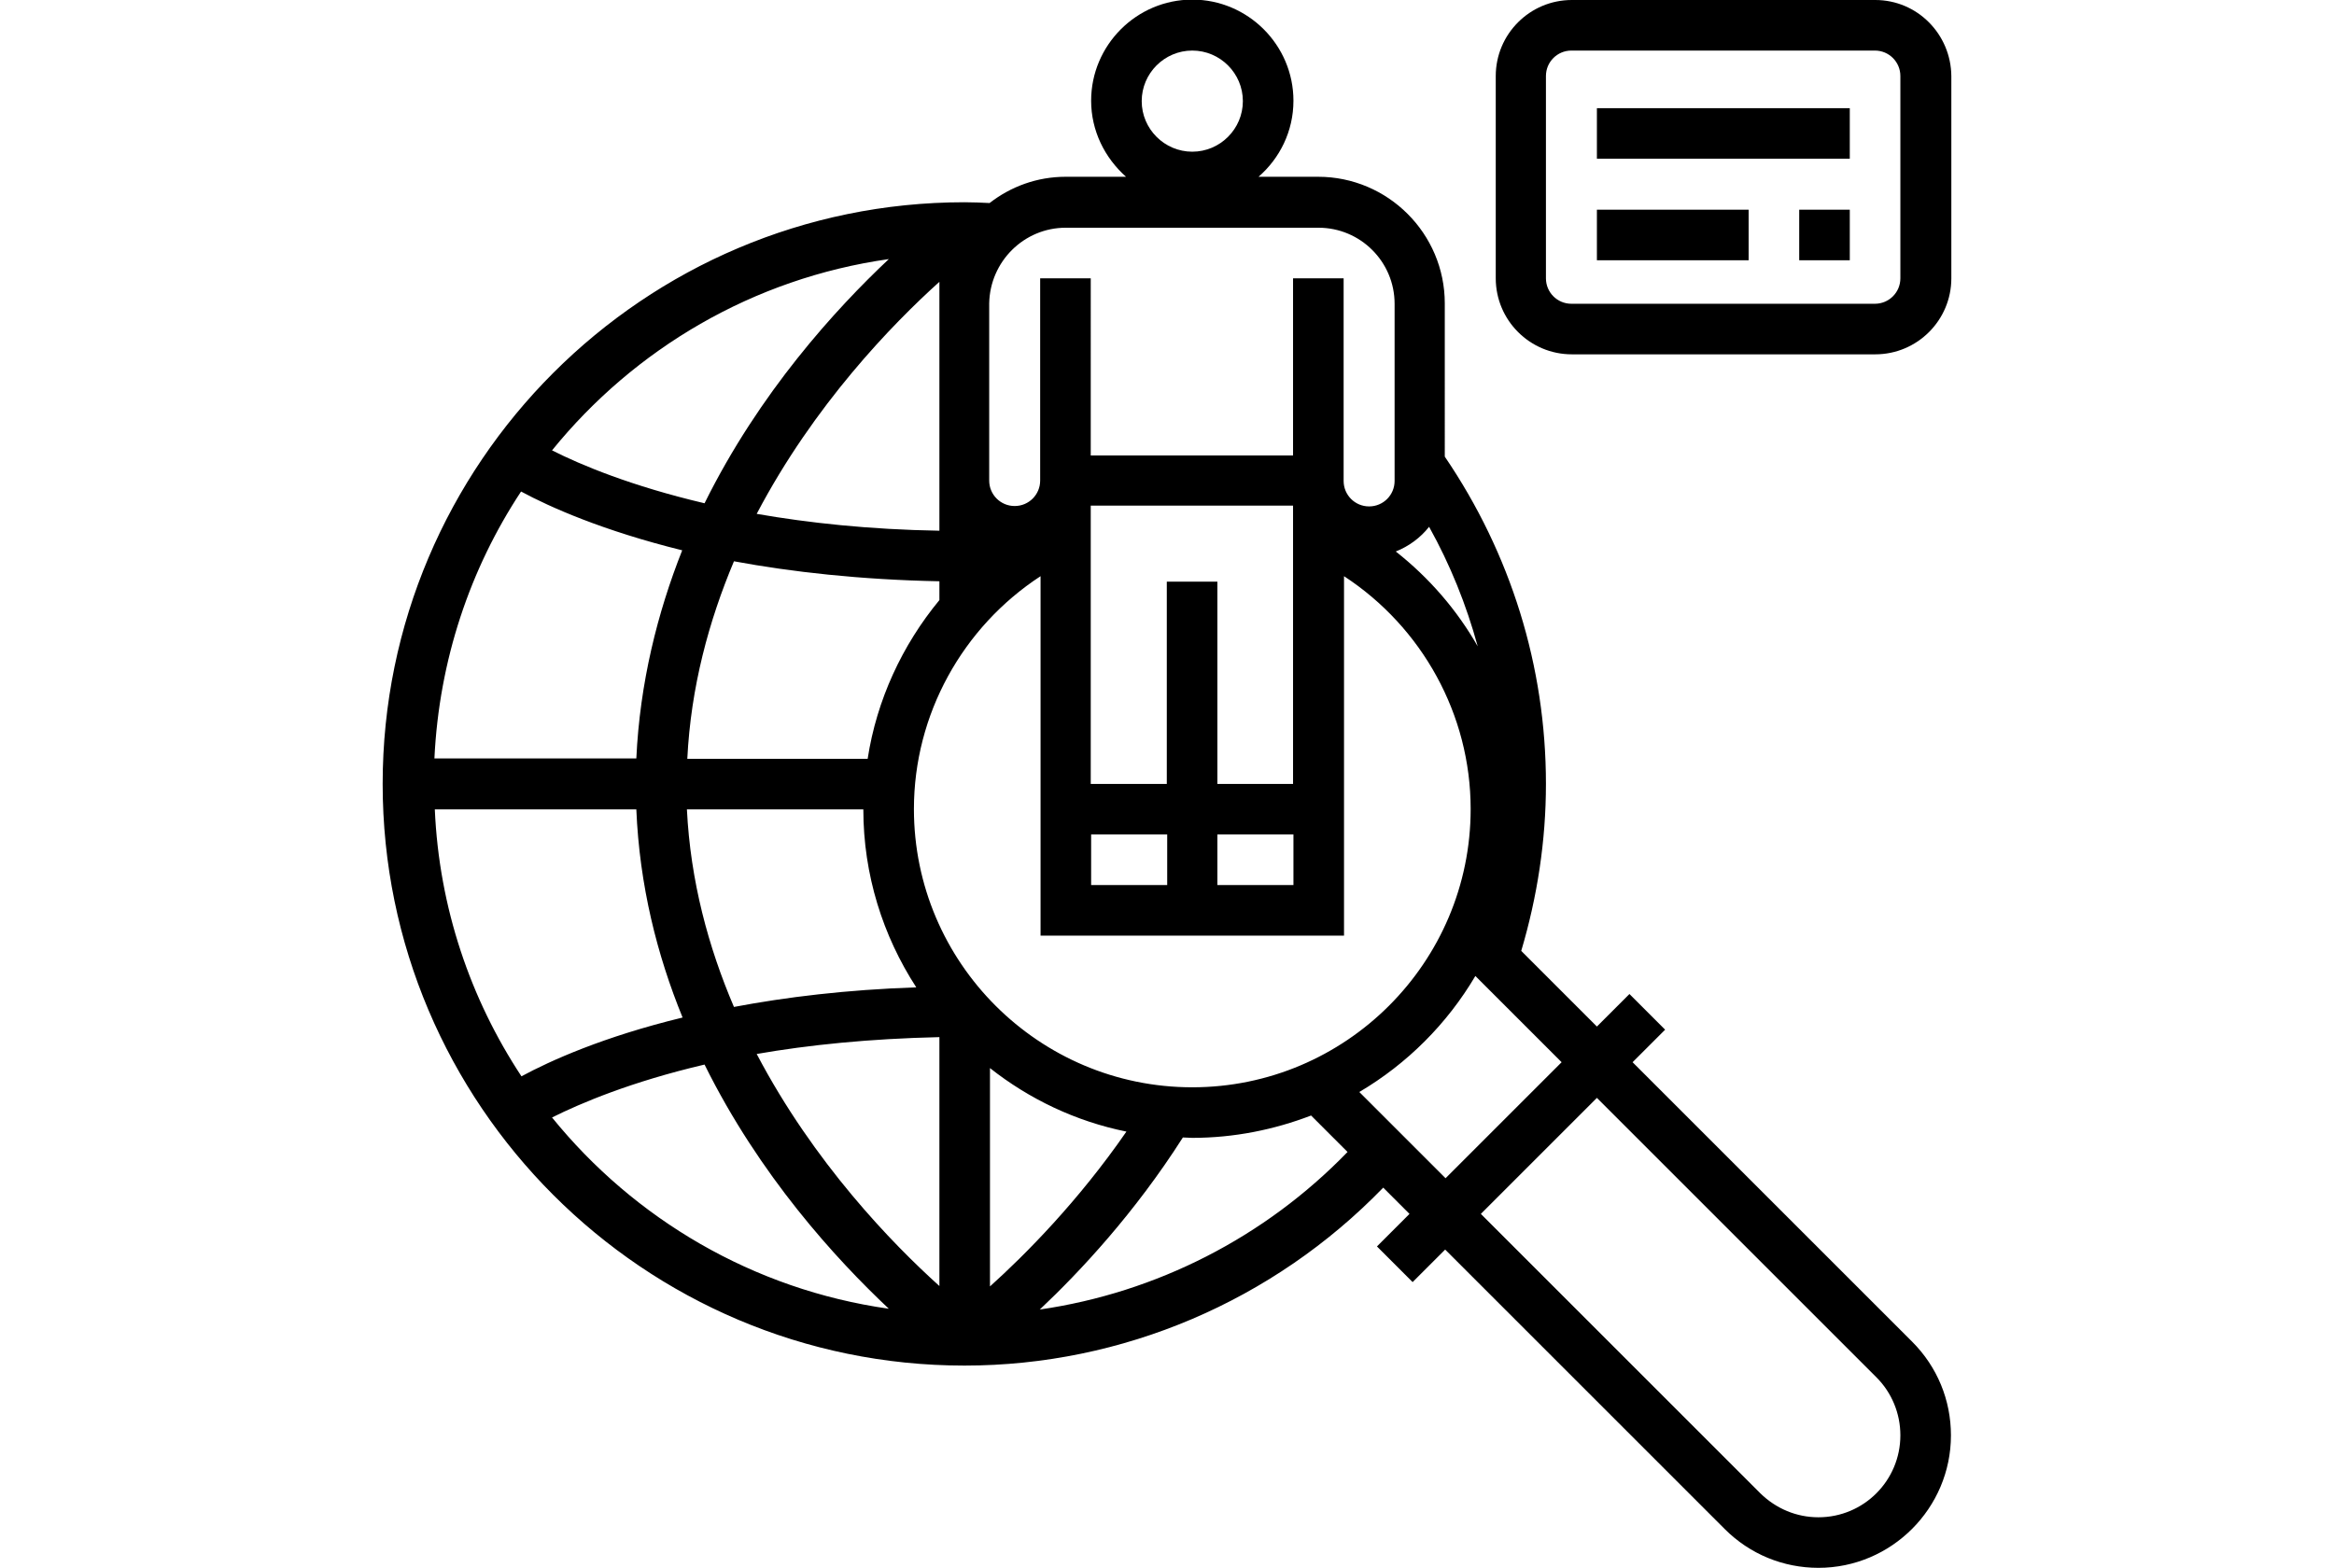 <?xml version="1.0" encoding="utf-8"?>
<!-- Generator: Adobe Illustrator 21.0.2, SVG Export Plug-In . SVG Version: 6.00 Build 0)  -->
<svg version="1.1" id="Layer_1" xmlns="http://www.w3.org/2000/svg" xmlns:xlink="http://www.w3.org/1999/xlink" x="0px" y="0px"
	 viewBox="0 0 595.3 400" style="enable-background:new 0 0 595.3 400;" xml:space="preserve">
<style type="text/css">
	.st0{display:none;}
	.st1{display:inline;}
	.st2{fill:#0A040C;}
</style>
<g>
	<g>
		<path d="M416.4,271l8.3-8.3l-9.1-9.1l-8.3,8.3l-19.3-19.3c4.1-13.8,6.3-28.1,6.3-42.6c0-30-9-58.8-25.8-83.5V77.4
			c0-17.8-14.5-32.3-32.3-32.3H321c5.4-4.7,8.9-11.6,8.9-19.4c0-14.2-11.6-25.8-25.8-25.8s-25.8,11.6-25.8,25.8
			c0,7.7,3.5,14.6,8.9,19.4h-15.4c-7.3,0-14,2.5-19.4,6.7c-2.1-0.1-4.2-0.2-6.4-0.2c-81.8,0-148.4,66.6-148.4,148.4
			c0,81.8,66.6,148.4,148.4,148.4c40.3,0,78.8-16.5,106.8-45.4l6.7,6.7l-8.3,8.3l9.1,9.1l8.3-8.3l71.3,71.3
			c6.4,6.4,14.9,9.9,23.9,9.9c18.6,0,33.8-15.2,33.8-33.8c0-9-3.5-17.5-9.9-23.9L416.4,271 M304.1,12.9c7.1,0,12.9,5.8,12.9,12.9
			s-5.8,12.9-12.9,12.9c-7.1,0-12.9-5.8-12.9-12.9S297,12.9,304.1,12.9z M304.1,277.4c-39.1,0-71-31.8-71-71
			c0-24.1,12.4-46.4,32.3-59.4v91.7h77.4v-91.7c19.9,13,32.3,35.3,32.3,59.4C375.1,245.6,343.2,277.4,304.1,277.4z M364.5,134.4
			c5.4,9.7,9.5,19.9,12.4,30.5c-5.3-9.3-12.4-17.5-20.9-24.2C359.3,139.4,362.3,137.2,364.5,134.4z M278.3,212.9h19.4v12.9h-19.4
			V212.9z M310.5,212.9h19.4v12.9h-19.4V212.9z M329.9,200h-19.4v-51.6h-12.9V200h-19.4v-71h51.6V200z M239.6,71.9v63.5
			c-17.9-0.3-33.4-2-46.6-4.3C207.6,103.3,227.6,82.7,239.6,71.9z M239.6,148.3v4.8c-9.5,11.5-16,25.5-18.3,40.5h-46
			c0.9-18.3,5.5-35.2,11.9-50.4C201.8,145.9,219.3,147.9,239.6,148.3z M162.3,193.5h-51.5c1.2-25.1,9.1-48.4,22.1-68.1
			c7.4,4,20.9,10,41.1,15C167.7,156.3,163.2,174.2,162.3,193.5z M162.3,206.5c0.8,19.4,5.3,37.2,11.8,53.1
			c-20.2,4.9-33.7,11-41.1,15c-13-19.7-21-43-22.1-68.1H162.3z M175.2,206.5h45c0,16.7,5,32.3,13.5,45.4c-17.8,0.6-33.3,2.5-46.5,5
			C180.7,241.7,176.1,224.8,175.2,206.5z M239.6,264.6v63.5c-12-10.8-32-31.4-46.6-59.2C206.2,266.6,221.7,265,239.6,264.6z
			 M252.5,328.2v-55.7c10,7.9,21.9,13.6,34.8,16.2C275,306.5,261.5,320.1,252.5,328.2z M271.8,58.1h64.5c10.7,0,19.4,8.7,19.4,19.4
			v45.2c0,3.6-2.9,6.5-6.5,6.5c-3.6,0-6.5-2.9-6.5-6.5V71h-12.9v45.2h-51.6V71h-12.9v51.6c0,3.6-2.9,6.5-6.5,6.5
			c-3.6,0-6.5-2.9-6.5-6.5V77.4C252.5,66.7,261.2,58.1,271.8,58.1z M226.7,66.1c-13.5,12.7-33,34-47,62.3
			c-18.7-4.4-31.6-9.8-38.9-13.5C161.8,89,192.1,71,226.7,66.1z M140.8,285.1c7.2-3.6,20.1-9.1,38.9-13.5c14,28.3,33.5,49.6,47,62.3
			C192.1,329,161.8,311,140.8,285.1z M265.2,334.1c10.3-9.7,24.2-24.6,36.5-43.9c0.8,0,1.6,0.1,2.4,0.1c10.7,0,20.9-2.1,30.3-5.7
			l9.3,9.3C322.6,315.7,294.9,329.8,265.2,334.1z M346.7,278.6c12.2-7.2,22.4-17.4,29.6-29.6l22,22l-29.6,29.6L346.7,278.6z
			 M463.8,387.1c-5.6,0-10.8-2.2-14.8-6.1l-71.3-71.3l29.6-29.6l71.3,71.3c3.9,3.9,6.1,9.2,6.1,14.8
			C484.7,377.7,475.4,387.1,463.8,387.1z"/>
		<path d="M478.3,0h-77.4c-10.7,0-19.4,8.7-19.4,19.4V71c0,10.7,8.7,19.4,19.4,19.4h77.4c10.7,0,19.4-8.7,19.4-19.4V19.4
			C497.6,8.7,489,0,478.3,0 M484.7,71c0,3.6-2.9,6.5-6.5,6.5h-77.4c-3.6,0-6.5-2.9-6.5-6.5V19.4c0-3.6,2.9-6.5,6.5-6.5h77.4
			c3.6,0,6.5,2.9,6.5,6.5V71z"/>
	</g>
	<g>
		<rect x="407.3" y="27.6" width="64.5" height="12.9"/>
		<rect x="407.3" y="53.5" width="38.7" height="12.9"/>
		<rect x="458.9" y="53.5" width="12.9" height="12.9"/>
	</g>
</g>
<g class="st0">
	<path class="st1" d="M393.2,257.8l-50.4-11.2v-15.9c19.5-14.1,32.2-36.9,32.2-62.7v-38.7h6.4V76.6c0-5.5-0.9-10.9-2.6-16l28.4-8.4
		v26.7c-7.5,2.7-12.9,9.8-12.9,18.1v19.3H433V97.1c0-8.4-5.4-15.5-12.9-18.1V48.4l8.1-2.4L297.6,0L167.1,46.1l49.4,14.5
		c-1.7,5.1-2.6,10.5-2.6,16v52.7h6.4V168c0,25.8,12.8,48.6,32.2,62.7v15.9l-50.4,11.2c-38.6,8.6-65.6,42.2-65.6,81.8V400h322.3
		v-60.4C458.8,300,431.8,266.4,393.2,257.8L393.2,257.8z M413.7,90.6c3.6,0,6.4,2.9,6.4,6.4v6.4h-12.9v-6.4
		C407.2,93.5,410.1,90.6,413.7,90.6L413.7,90.6z M209,45l88.6-31.3L386.3,45l-13.2,3.9c-1.9-2.8-4-5.4-6.4-7.9l-1.9-1.9H230.5
		l-1.9,1.9c-2.4,2.4-4.6,5.1-6.4,7.9L209,45z M226.7,76.6c0-9.2,3.3-17.8,9.2-24.7h123.3c6,6.8,9.2,15.5,9.2,24.7v39.8H226.7
		L226.7,76.6L226.7,76.6z M233.2,168v-38.7h128.9V168c0,35.5-28.9,64.4-64.5,64.4C262.1,232.4,233.2,203.5,233.2,168L233.2,168z
		 M297.6,257.4l-32.2-16.1v-3.1c9.8,4.5,20.7,7.1,32.2,7.1c11.5,0,22.4-2.6,32.2-7.1v3.1L297.6,257.4z M325.7,257.9l-10.6,19.3
		l-7.7-10.2L325.7,257.9z M287.9,267l-7.7,10.2l-10.6-19.3L287.9,267z M233.2,387.1h-19.3v-25.8H201v25.8h-51.6v-47.5
		c0-31,19.6-57.7,48.4-67.2l35.4,64.8V387.1z M291.2,387.1h-45.1v-53.2l-35.4-64.8l44.9-10l35.6,65.2V387.1z M287,289.6l10.7-14.2
		l10.7,14.2l-10.7,19.6L287,289.6z M349.2,387.1h-45.1v-62.8l35.6-65.2l44.9,10l-35.4,64.8V387.1z M445.9,387.1h-51.6v-25.8h-12.9
		v25.8h-19.3v-49.9l35.4-64.8c28.8,9.5,48.4,36.2,48.4,67.2V387.1z M445.9,387.1"/>
</g>
<g class="st0">
	<g class="st1">
		<path class="st2" d="M440,331.9c-9-28.8-34.1-50.3-63.4-54.8l-20.9-4.8v-16.1c15.1-12.7,26-30.2,30.2-50.2
			c15.7-2.2,27.8-15.5,27.8-31.8V51.6c0-28.5-23.2-51.6-51.6-51.6h-129c-28.5,0-51.6,23.2-51.6,51.6v122.6
			c0,16.3,12.2,29.6,27.8,31.8c4.3,20,15.1,37.5,30.2,50.2v16.1l-20.4,4.7c-29.8,4.6-54.9,26.1-63.9,54.9L134,400h327.2L440,331.9
			 M374.2,289.8c25,3.8,46,21.9,53.5,46l16,51.3h-50l-5.7-46l-12.8,1.6l5.5,44.4h-44.3v-51.6h-12.9v51.6h-51.6v-76.7l25.8,12.9
			l25.8-12.9v12.1h12.9V304l19.4-9.7v-8.8L374.2,289.8z M342.8,286.3l-38.7,19.4v-28.6c14-1,27.2-5.2,38.7-11.9V286.3z M196.9,58.1
			l-2.5,4.9v-4.9H196.9z M358.2,83.9h-24.3L346,59.6L358.2,83.9z M372.6,83.9L372.6,83.9l12.1-24.3l12.1,24.3H372.6z M400.9,63
			l-2.5-4.9h2.5V63z M365.4,69.4l-5.7-11.4h11.4L365.4,69.4z M323.5,75.9l-8.9-17.8h17.8L323.5,75.9z M210.5,59.6l12.1,24.3h-24.3
			L210.5,59.6z M224.2,58.1H242l-8.9,17.8L224.2,58.1z M255.7,59.6l12.1,24.3h-24.3L255.7,59.6z M269.4,58.1h17.8l-8.9,17.8
			L269.4,58.1z M300.9,59.6L313,83.9h-24.3L300.9,59.6z M400.9,96.8v51.8c-3.8-2.9-8.1-5-12.9-6V109l-7.1,0.7
			c-17.1,1.7-64.6,3-78.7-11l-1.9-1.9H400.9z M387.7,192.4c0.1-1.8,0.3-3.5,0.3-5.3V156c7.5,2.7,12.9,9.8,12.9,18.2
			C400.9,182.7,395.3,189.9,387.7,192.4z M233.1,12.9h129c19.1,0,35,14,38.1,32.3H195C198.1,26.9,214,12.9,233.1,12.9z M194.4,174.2
			c0-8.4,5.4-15.5,12.9-18.2v31.1c0,1.8,0.2,3.6,0.3,5.3C200,189.9,194.4,182.7,194.4,174.2z M207.3,109v33.6c-4.8,1-9.1,3.1-12.9,6
			V96.8H295l-1.9,1.9c-14.1,14.1-61.6,12.7-78.7,11L207.3,109z M220.2,187.1v-64c17,1.1,57.5,2.1,77.4-11.6
			c20,13.7,60.5,12.7,77.4,11.6v64c0,42.7-34.7,77.4-77.4,77.4C255,264.5,220.2,229.8,220.2,187.1z M291.2,277.1v28.6l-38.7-19.4
			v-21.1C264,271.9,277.2,276.1,291.2,277.1z M167.6,335.8c7.5-24.1,28.5-42.2,54-46.1l18-4.1v8.8l19.4,9.7v83.1h-44.3l5.5-44.4
			l-12.8-1.6l-5.7,46h-50L167.6,335.8z"/>
	</g>
	<g class="st1">
		<path class="st2" d="M255.7,167.7c8.9,0,16.1-7.2,16.1-16.1c0-8.9-7.2-16.1-16.1-16.1s-16.1,7.2-16.1,16.1
			C239.6,160.5,246.8,167.7,255.7,167.7 M255.7,148.4c1.8,0,3.2,1.4,3.2,3.2c0,1.8-1.4,3.2-3.2,3.2s-3.2-1.4-3.2-3.2
			C252.5,149.8,253.9,148.4,255.7,148.4z"/>
		<path class="st2" d="M339.6,167.7c8.9,0,16.1-7.2,16.1-16.1c0-8.9-7.2-16.1-16.1-16.1s-16.1,7.2-16.1,16.1
			C323.5,160.5,330.7,167.7,339.6,167.7 M339.6,148.4c1.8,0,3.2,1.4,3.2,3.2c0,1.8-1.4,3.2-3.2,3.2s-3.2-1.4-3.2-3.2
			C336.4,149.8,337.8,148.4,339.6,148.4z"/>
		<path class="st2" d="M258.9,187.1H246c0,28.5,23.2,51.6,51.6,51.6c28.5,0,51.6-23.2,51.6-51.6h-12.9c0,21.3-17.4,38.7-38.7,38.7
			C276.3,225.8,258.9,208.4,258.9,187.1"/>
		<rect x="291.2" y="335.5" class="st2" width="12.9" height="12.9"/>
		<rect x="291.2" y="361.3" class="st2" width="12.9" height="12.9"/>
	</g>
</g>
</svg>
